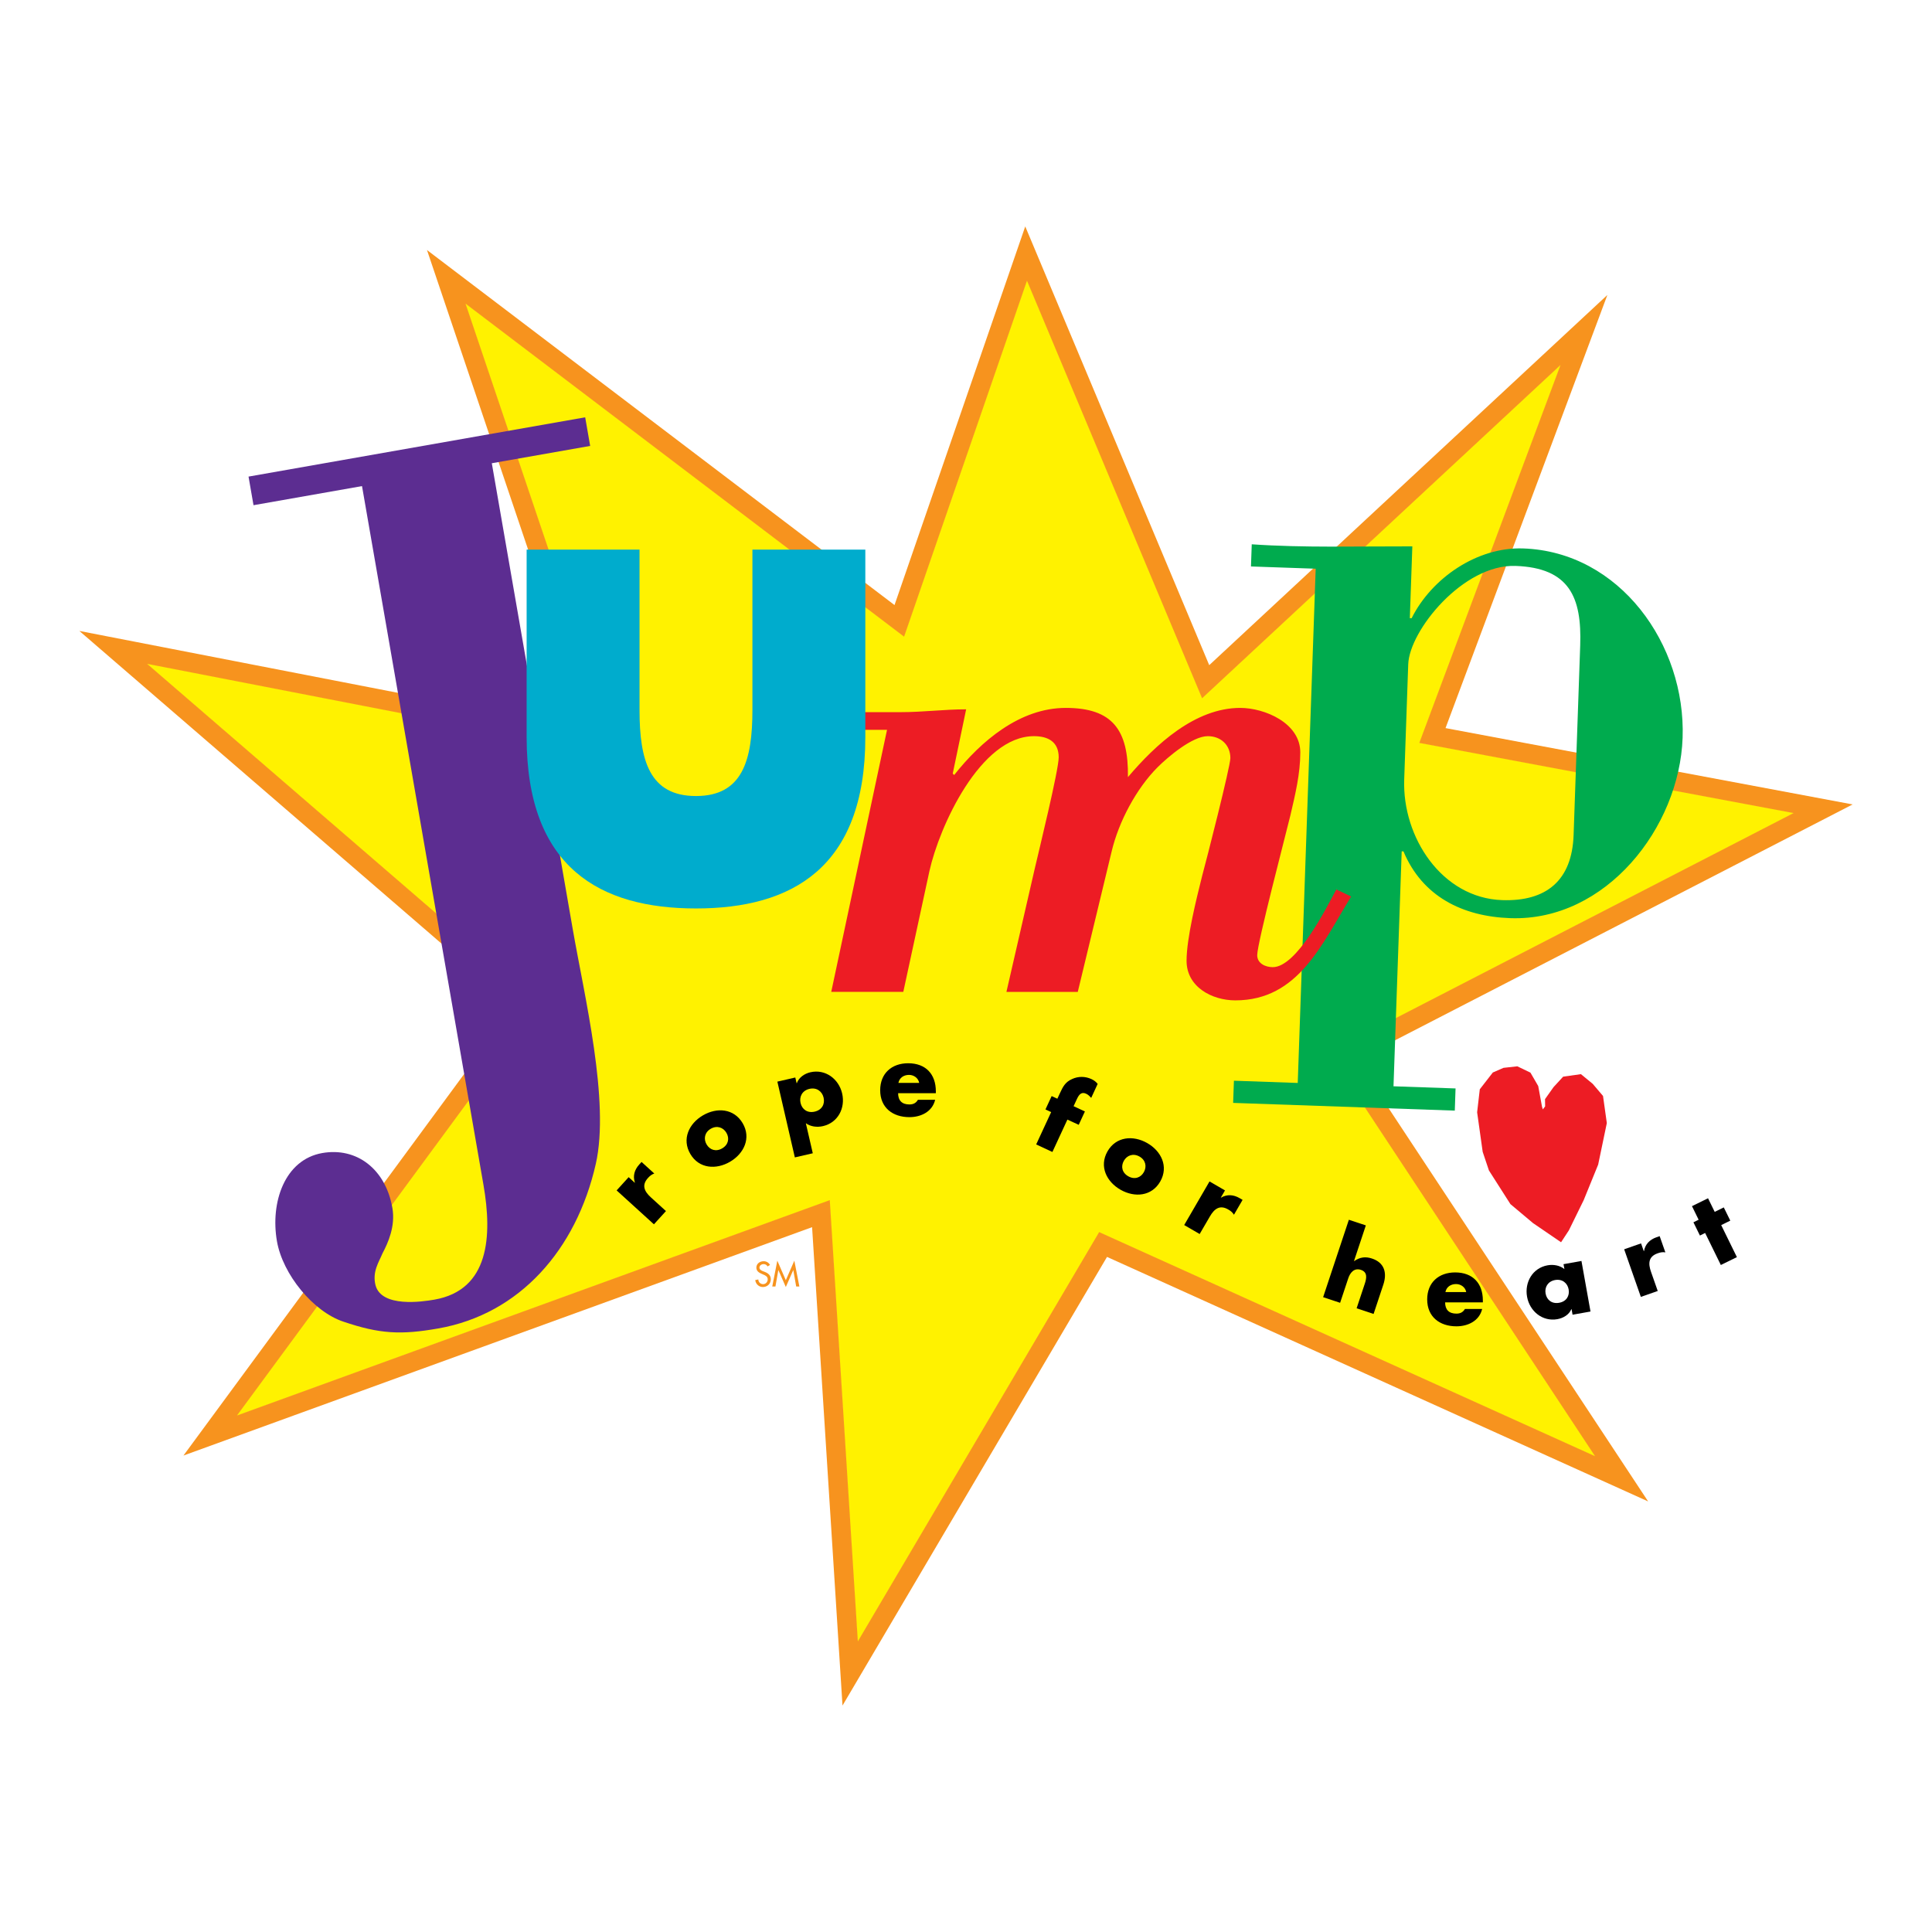 <?xml version="1.0" encoding="utf-8"?>
<!-- Generator: Adobe Illustrator 13.0.0, SVG Export Plug-In . SVG Version: 6.00 Build 14948)  -->
<!DOCTYPE svg PUBLIC "-//W3C//DTD SVG 1.0//EN" "http://www.w3.org/TR/2001/REC-SVG-20010904/DTD/svg10.dtd">
<svg version="1.0" id="Layer_1" xmlns="http://www.w3.org/2000/svg" xmlns:xlink="http://www.w3.org/1999/xlink" x="0px" y="0px"
	 width="192.756px" height="192.756px" viewBox="0 0 192.756 192.756" enable-background="new 0 0 192.756 192.756"
	 xml:space="preserve">
<g>
	<polygon fill-rule="evenodd" clip-rule="evenodd" fill="#FFFFFF" points="0,0 192.756,0 192.756,192.756 0,192.756 0,0 	"/>
	<polygon fill-rule="evenodd" clip-rule="evenodd" fill="#FFF200" points="102.461,27.879 119.951,69.584 155.803,36.25 
		141.668,74.087 179.082,81.099 132.632,105.043 159.264,145.391 109.681,122.988 85.549,163.914 82.745,119.803 23.517,141.316 
		53.844,100.102 14.521,66.155 61.593,75.3 46.355,30.168 90.179,63.448 102.461,27.879 	"/>
	<path fill-rule="evenodd" clip-rule="evenodd" fill="#F7931E" d="M184.838,80.258l-40.618-7.616l16.148-43.213l-39.723,36.934
		l-18.356-43.772L89.246,60.367L42.601,24.946l16.165,47.882L7.918,62.949l43.369,37.441l-32.984,44.83l62.719-22.785l3.034,47.729
		l26.391-44.762l53.988,24.396l-29.068-44.041L184.838,80.258L184.838,80.258z M85.587,163.76l-2.799-44.023l-59.142,21.486
		l30.259-41.127L14.682,66.234l46.979,9.127L46.448,30.296l43.754,33.226l12.261-35.513l17.469,41.657l35.759-33.248L141.604,74.12
		l37.339,7l-46.376,23.905l26.569,40.258l-49.474-22.357L85.587,163.76L85.587,163.76z"/>
	<path fill-rule="evenodd" clip-rule="evenodd" fill="#5C2D91" d="M57.151,92.75c1.152,6.623,3.708,17.119,2.293,23.369
		c-1.948,8.582-7.61,14.992-15.703,16.418c-3.743,0.658-5.846,0.559-9.502-0.682c-2.99-1.004-6.032-4.703-6.608-8.016
		c-0.676-3.883,0.774-8.139,4.517-8.799c3.439-0.604,6.324,1.594,7,5.477c0.318,1.826-0.435,3.49-0.984,4.527
		c-0.367,0.889-1.037,1.83-0.698,3.184c0.6,2.248,4.666,1.65,5.88,1.436c5.463-0.963,5.783-6.314,4.889-11.453L36.118,48.498
		l-10.825,1.906l-0.497-2.854l33.588-5.915l0.497,2.855l-9.813,1.728L57.151,92.75L57.151,92.75z"/>
	<path fill-rule="evenodd" clip-rule="evenodd" fill="#00AB4E" d="M140.659,61.674l0.178,0.006
		c1.999-4.004,6.536-7.122,11.136-6.962c9.642,0.336,16.227,9.6,15.902,18.888c-0.312,8.934-7.637,18.332-17.19,17.999
		c-4.775-0.167-8.78-2.167-10.66-6.661l-0.177-0.006l-0.818,23.441l6.191,0.215l-0.076,2.213l-22.115-0.771l0.078-2.213l6.368,0.223
		l1.791-51.305l-6.457-0.225l0.077-2.211c5.213,0.359,10.621,0.193,16.022,0.206L140.659,61.674L140.659,61.674z M157.657,64.393
		c0.167-4.777-1.058-7.742-6.454-7.931c-5.219-0.182-10.587,6.45-10.704,9.812l-0.401,11.499c-0.201,5.75,3.75,11.821,9.765,12.032
		c4.423,0.154,6.977-1.97,7.135-6.482L157.657,64.393L157.657,64.393z"/>
	<path fill-rule="evenodd" clip-rule="evenodd" d="M63.33,118.002l0.014-0.016c-0.226-0.668-0.034-1.289,0.435-1.805l0.23-0.252
		l1.27,1.154c-0.267,0.088-0.446,0.242-0.631,0.445c-0.666,0.732-0.345,1.355,0.293,1.936l1.501,1.365l-1.2,1.32l-3.721-3.383
		l1.2-1.32L63.33,118.002L63.33,118.002z"/>
	<path fill-rule="evenodd" clip-rule="evenodd" d="M74.098,112.066c0.863,1.471,0.137,3.021-1.258,3.84
		c-1.386,0.812-3.098,0.703-3.966-0.775s-0.141-3.031,1.253-3.848C71.521,110.463,73.229,110.586,74.098,112.066L74.098,112.066z
		 M70.496,114.178c0.323,0.551,0.934,0.76,1.56,0.393c0.625-0.367,0.741-1.002,0.418-1.553c-0.312-0.531-0.939-0.766-1.564-0.4
		C70.285,112.984,70.184,113.646,70.496,114.178L70.496,114.178z"/>
	<path fill-rule="evenodd" clip-rule="evenodd" d="M79.479,108.074l0.019-0.004c0.209-0.578,0.764-0.953,1.354-1.09
		c1.503-0.346,2.836,0.672,3.169,2.115c0.335,1.455-0.415,2.912-1.91,3.258c-0.58,0.133-1.227,0.064-1.712-0.289l0.692,2.998
		l-1.789,0.412l-1.744-7.559l1.789-0.412L79.479,108.074L79.479,108.074z M79.871,110.043c0.147,0.639,0.684,1.033,1.411,0.865
		c0.727-0.168,1.036-0.756,0.889-1.395c-0.143-0.621-0.686-1.043-1.413-0.877C80.031,108.805,79.729,109.424,79.871,110.043
		L79.871,110.043z"/>
	<path fill-rule="evenodd" clip-rule="evenodd" d="M93.369,109.07h-3.764c0,0.727,0.384,1.121,1.121,1.121
		c0.384,0,0.658-0.129,0.855-0.463H93.3c-0.285,1.189-1.415,1.73-2.565,1.73c-1.671,0-2.919-0.943-2.919-2.684
		c0-1.682,1.15-2.693,2.792-2.693c1.75,0,2.761,1.082,2.761,2.801V109.07L93.369,109.07z M91.708,108.039
		c-0.089-0.482-0.531-0.797-1.012-0.797c-0.521,0-0.954,0.275-1.062,0.797H91.708L91.708,108.039z"/>
	<path fill-rule="evenodd" clip-rule="evenodd" d="M104.999,114.932l-1.619-0.75l1.495-3.229l-0.569-0.264l0.618-1.334l0.569,0.264
		l0.268-0.578c0.292-0.631,0.524-1.086,1.204-1.387c0.618-0.287,1.316-0.277,1.93,0.008c0.249,0.115,0.451,0.262,0.619,0.48
		l-0.646,1.396c-0.15-0.166-0.286-0.316-0.5-0.414c-0.418-0.193-0.676-0.01-0.915,0.506l-0.341,0.736l1.129,0.523l-0.617,1.334
		l-1.13-0.521L104.999,114.932L104.999,114.932z"/>
	<path fill-rule="evenodd" clip-rule="evenodd" d="M115.761,117.873c-0.843,1.484-2.551,1.633-3.958,0.832
		c-1.398-0.793-2.16-2.332-1.313-3.824c0.849-1.492,2.556-1.639,3.963-0.84S116.608,116.381,115.761,117.873L115.761,117.873z
		 M112.127,115.811c-0.314,0.555-0.189,1.189,0.441,1.547c0.631,0.359,1.24,0.141,1.555-0.412c0.305-0.539,0.195-1.199-0.436-1.557
		C113.056,115.029,112.433,115.273,112.127,115.811L112.127,115.811z"/>
	<path fill-rule="evenodd" clip-rule="evenodd" d="M121.803,119.482l0.018,0.01c0.607-0.361,1.254-0.303,1.855,0.047l0.297,0.172
		l-0.862,1.484c-0.143-0.242-0.331-0.387-0.569-0.523c-0.855-0.498-1.397-0.053-1.831,0.693l-1.021,1.754l-1.543-0.896l2.527-4.35
		l1.543,0.896L121.803,119.482L121.803,119.482z"/>
	<path fill-rule="evenodd" clip-rule="evenodd" d="M136.27,122.258l-1.181,3.555l0.019,0.006c0.563-0.391,1.118-0.475,1.779-0.254
		c1.209,0.4,1.529,1.396,1.127,2.605l-0.971,2.922l-1.693-0.564l0.813-2.445c0.186-0.559,0.293-1.164-0.386-1.389
		c-0.67-0.223-1.076,0.283-1.261,0.842l-0.813,2.445l-1.694-0.562l2.568-7.723L136.27,122.258L136.27,122.258z"/>
	<path fill-rule="evenodd" clip-rule="evenodd" d="M147.945,129.939h-3.765c0,0.729,0.383,1.121,1.12,1.121
		c0.383,0,0.659-0.127,0.855-0.463h1.721c-0.285,1.189-1.416,1.73-2.566,1.73c-1.67,0-2.919-0.943-2.919-2.684
		c0-1.68,1.149-2.693,2.792-2.693c1.749,0,2.762,1.082,2.762,2.803V129.939L147.945,129.939z M146.284,128.908
		c-0.088-0.482-0.53-0.797-1.013-0.797c-0.521,0-0.953,0.275-1.062,0.797H146.284L146.284,128.908z"/>
	<path fill-rule="evenodd" clip-rule="evenodd" d="M158.685,130.85l-1.79,0.32l-0.1-0.561l-0.02,0.004
		c-0.226,0.557-0.804,0.895-1.394,1c-1.493,0.268-2.769-0.793-3.027-2.238s0.552-2.867,2.046-3.135
		c0.58-0.104,1.228,0.004,1.681,0.379l-0.088-0.492l1.789-0.32L158.685,130.85L158.685,130.85z M154.204,129.055
		c0.115,0.639,0.624,1.055,1.353,0.924c0.727-0.129,1.062-0.697,0.947-1.336c-0.11-0.619-0.627-1.064-1.354-0.934
		C154.423,127.84,154.093,128.436,154.204,129.055L154.204,129.055z"/>
	<path fill-rule="evenodd" clip-rule="evenodd" d="M164.002,124.83l0.019-0.006c0.12-0.697,0.584-1.15,1.241-1.381l0.323-0.113
		l0.568,1.619c-0.276-0.049-0.509,0.002-0.768,0.094c-0.935,0.326-0.949,1.027-0.664,1.842l0.672,1.916l-1.685,0.59l-1.664-4.748
		l1.685-0.59L164.002,124.83L164.002,124.83z"/>
	<polygon fill-rule="evenodd" clip-rule="evenodd" points="173.291,125.424 171.688,126.209 170.121,123.014 169.602,123.27 
		168.954,121.949 169.473,121.693 168.809,120.338 170.411,119.551 171.076,120.908 171.982,120.463 172.631,121.783 
		171.724,122.229 173.291,125.424 	"/>
	<polygon fill-rule="evenodd" clip-rule="evenodd" fill="#ED1C24" points="155.748,123.941 152.95,122.029 150.694,120.133 
		148.55,116.775 147.928,114.92 147.373,110.973 147.639,108.678 148.939,107.004 150.004,106.539 151.383,106.387 152.692,107.016 
		153.469,108.355 153.848,110.424 153.93,110.684 154.158,110.381 154.147,109.66 155.001,108.457 155.957,107.418 157.729,107.168 
		158.904,108.133 159.934,109.344 160.313,112.049 159.45,116.191 158.006,119.736 156.53,122.746 155.748,123.941 	"/>
	<path fill-rule="evenodd" clip-rule="evenodd" fill="#ED1C24" d="M95.055,77.182l0.142,0.141c2.678-3.383,6.554-6.695,11.135-6.695
		c4.652,0,6.273,2.185,6.202,6.907c2.748-3.242,6.695-6.907,11.206-6.907c2.396,0,5.991,1.48,5.991,4.44
		c0,2.114-0.494,4.158-0.987,6.273c-0.493,2.043-3.312,12.756-3.312,13.955c0,0.846,0.846,1.198,1.551,1.198
		c2.396,0,5.356-5.92,6.343-7.753l1.48,0.705c-2.891,4.652-5.216,10.361-11.559,10.361c-2.326,0-4.863-1.34-4.863-3.948
		c0-2.255,0.987-6.202,1.551-8.457c0.423-1.551,2.819-10.924,2.819-11.77c0-1.269-0.916-2.185-2.256-2.185
		c-1.551,0-4.018,2.114-5.004,3.1c-2.114,2.115-3.877,5.427-4.581,8.388l-3.383,14.026h-7.118l2.818-12.264
		c0.424-1.832,2.397-9.867,2.397-11.136c0-1.55-1.059-2.114-2.468-2.114c-5.355,0-9.443,9.021-10.43,13.461l-2.607,12.052h-7.189
		L88.5,72.813h-5.568l0.493-1.762h6.484c2.185,0,4.298-0.282,6.483-0.282L95.055,77.182L95.055,77.182z"/>
	<path fill-rule="evenodd" clip-rule="evenodd" fill="#00ACCD" d="M63.806,54.834v15.999c0,5.028,0.991,8.587,5.632,8.587
		c4.642,0,5.631-3.559,5.631-8.587V54.834h11.265V73.54c0,13.074-7.365,17.097-16.896,17.097S52.542,86.614,52.542,73.54V54.834
		H63.806L63.806,54.834z"/>
	<path fill-rule="evenodd" clip-rule="evenodd" fill="#F7931E" d="M76.579,126.352c-0.092-0.154-0.21-0.232-0.397-0.232
		c-0.196,0-0.413,0.133-0.413,0.35c0,0.193,0.19,0.295,0.344,0.354l0.177,0.068c0.351,0.139,0.612,0.332,0.612,0.744
		c0,0.449-0.347,0.771-0.789,0.771c-0.4,0-0.711-0.295-0.764-0.691l0.311-0.066c-0.003,0.271,0.213,0.469,0.479,0.469
		c0.266,0,0.456-0.223,0.456-0.482c0-0.266-0.213-0.379-0.426-0.467l-0.17-0.074c-0.282-0.121-0.537-0.281-0.537-0.625
		c0-0.4,0.354-0.639,0.727-0.639c0.276,0,0.502,0.135,0.636,0.373L76.579,126.352L76.579,126.352z"/>
	<polygon fill-rule="evenodd" clip-rule="evenodd" fill="#F7931E" points="77.66,126.721 77.654,126.721 77.366,128.354 
		77.048,128.354 77.553,125.777 78.401,127.725 79.25,125.777 79.754,128.354 79.436,128.354 79.148,126.721 79.142,126.721 
		78.401,128.406 77.66,126.721 	"/>
</g>
</svg>
